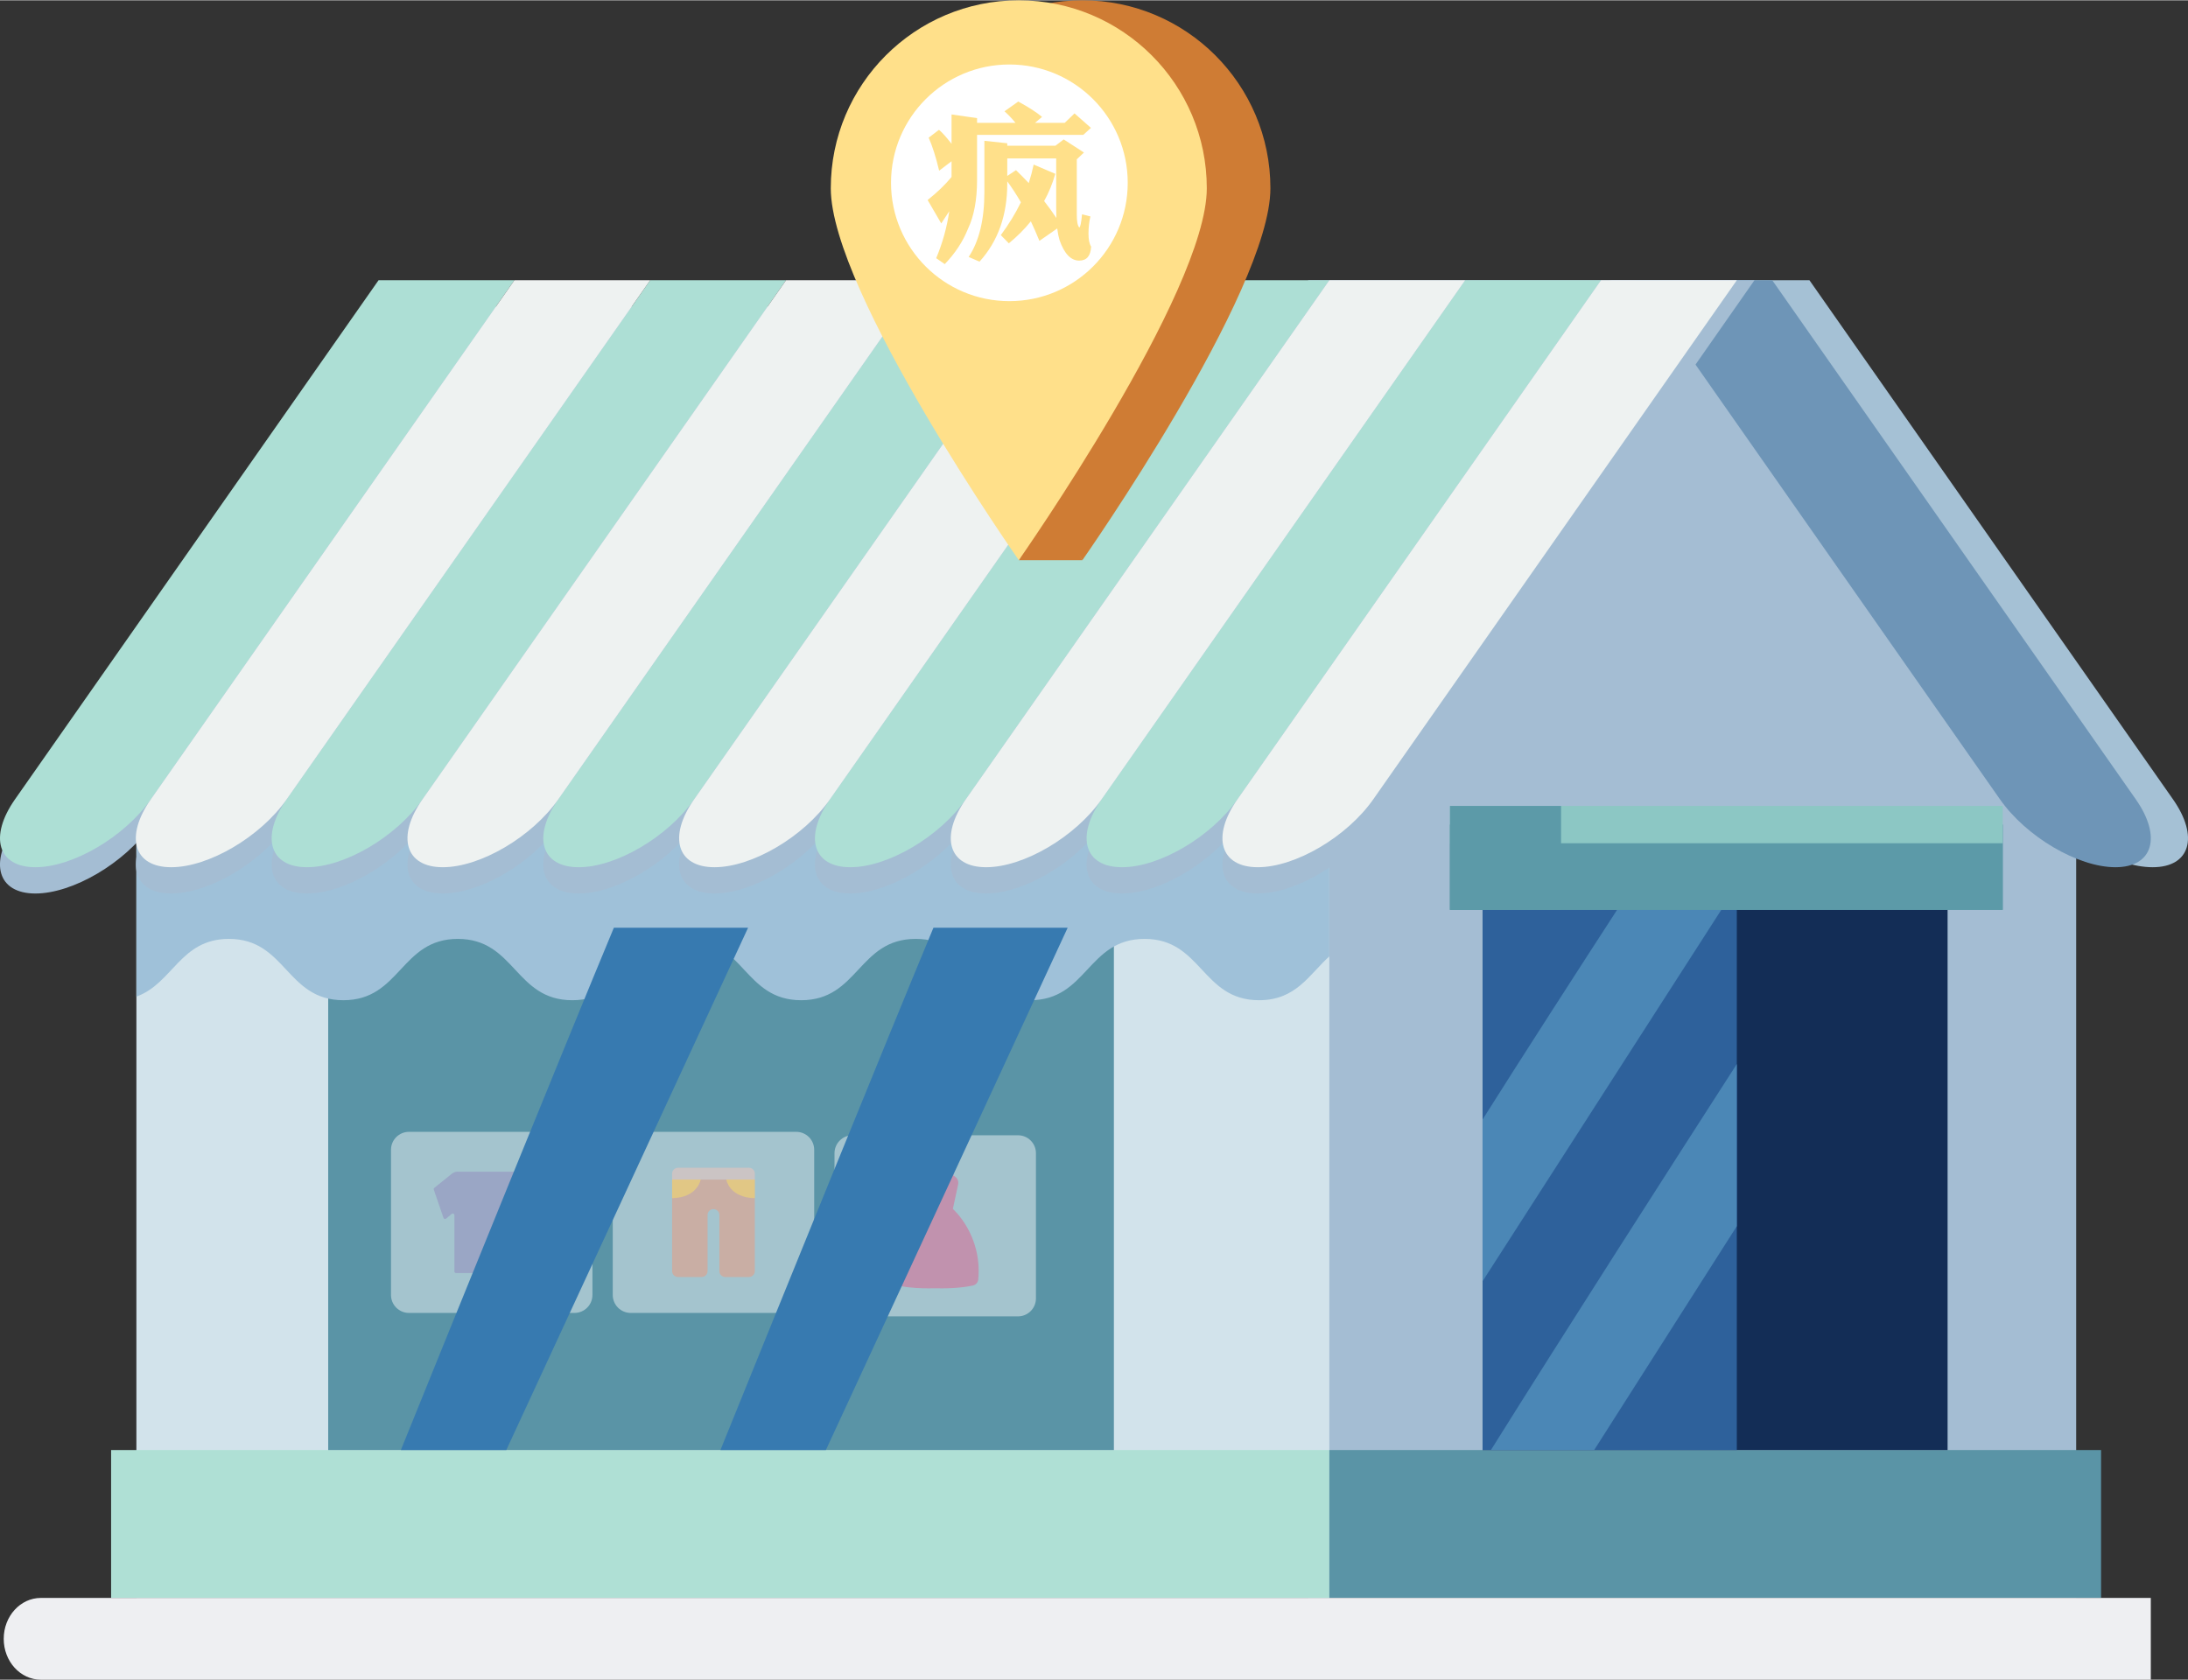 <?xml version="1.0" encoding="UTF-8"?>
<!DOCTYPE svg PUBLIC "-//W3C//DTD SVG 1.1//EN" "http://www.w3.org/Graphics/SVG/1.1/DTD/svg11.dtd">
<!-- Creator: CorelDRAW X8 -->
<svg xmlns="http://www.w3.org/2000/svg" xml:space="preserve" width="1000px" height="768px" version="1.1" style="shape-rendering:geometricPrecision; text-rendering:geometricPrecision; image-rendering:optimizeQuality; fill-rule:evenodd; clip-rule:evenodd"
viewBox="0 0 43101931 33090105"
 xmlns:xlink="http://www.w3.org/1999/xlink">
 <rect x="0" y="0" width="43101931" height="33090105" fill="#333333" stroke="none"/>
 <defs>
  <style type="text/css">
   <![CDATA[
    .fil10 {fill:#132D56;fill-rule:nonzero}
    .fil11 {fill:#2E619B;fill-rule:nonzero}
    .fil21 {fill:#377AB0;fill-rule:nonzero}
    .fil12 {fill:#4B87B6;fill-rule:nonzero}
    .fil5 {fill:#5A94A6;fill-rule:nonzero}
    .fil13 {fill:#5C9AA8;fill-rule:nonzero}
    .fil2 {fill:#6E95B7;fill-rule:nonzero}
    .fil14 {fill:#8CC7C4;fill-rule:nonzero}
    .fil6 {fill:#9FC1D9;fill-rule:nonzero}
    .fil0 {fill:#A4BDD3;fill-rule:nonzero}
    .fil1 {fill:#A5C1D5;fill-rule:nonzero}
    .fil7 {fill:#ADDFD5;fill-rule:nonzero}
    .fil4 {fill:#AFE0D5;fill-rule:nonzero}
    .fil22 {fill:#CF7C34;fill-rule:nonzero}
    .fil3 {fill:#D2E3EB;fill-rule:nonzero}
    .fil9 {fill:#EEEFF2;fill-rule:nonzero}
    .fil8 {fill:#EEF2F1;fill-rule:nonzero}
    .fil23 {fill:#FFE08A;fill-rule:nonzero}
    .fil24 {fill:white;fill-rule:nonzero}
    .fil15 {fill:white;fill-rule:nonzero;fill-opacity:0.451}
    .fil16 {fill:#E45587;fill-rule:nonzero;fill-opacity:0.451}
    .fil17 {fill:#8E81BB;fill-rule:nonzero;fill-opacity:0.451}
    .fil18 {fill:#FAC4B9;fill-rule:nonzero;fill-opacity:0.451}
    .fil19 {fill:#F69272;fill-rule:nonzero;fill-opacity:0.451}
    .fil20 {fill:#FFE560;fill-rule:nonzero;fill-opacity:0.451}
   ]]>
  </style>
 </defs>
 <g id="图层_x0020_1">
  <polygon class="fil0" points="41801688,16386970 25769804,18273397 25769804,5515619 34213891,5515619 "/>
  <path class="fil0" d="M40899056 31479115l-15129252 0 0 -16031892 14146698 0c542650,0 982554,439904 982554,982546l0 15049346z"/>
  <g id="_2430299666432">
   <path class="fil1" d="M42405348 17081422l9 0c738867,0 918430,-598971 401068,-1337838l-7161697 -10227965 -2675658 0 7161689 10227965c517361,738867 1535731,1337838 2274589,1337838z"/>
  </g>
  <g id="_2430299664640">
   <path class="fil2" d="M41672729 17081422c738867,0 918429,-598971 401068,-1337838l-7161689 -10227965 -2675666 0 7161688 10227965c517362,738867 1535731,1337838 2274599,1337838z"/>
  </g>
  <g id="_2430299668256">
   <path class="fil3" d="M26186884 31479115l-23500152 0 0 -16031892 22275596 0c676308,0 1224556,548256 1224556,1224564l0 14807328z"/>
  </g>
  <g id="_2430299666880">
   <polygon class="fil4" points="26186884,31479115 2188950,31479115 2188950,28565316 26186884,28565316 "/>
  </g>
  <g id="_2430299668128">
   <polygon class="fil5" points="41389820,31479115 26186884,31479115 26186884,28565316 41389820,28565316 "/>
  </g>
  <polygon class="fil5" points="21942821,28565316 6465234,28565316 6465234,18273397 21942821,18273397 "/>
  <g id="_2430299666816">
   <path class="fil6" d="M24962328 14958170l-22275596 0 0 4672628c719534,-258946 861365,-1137068 1822499,-1137068 1127372,0 1127372,1208245 2254753,1208245 1127397,0 1127397,-1208245 2254786,-1208245 1127364,0 1127364,1208245 2254727,1208245 1127406,0 1127406,-1208245 2254813,-1208245 1127397,0 1127397,1208245 2254786,1208245 1127406,0 1127406,-1208245 2254813,-1208245 1127389,0 1127389,1208245 2254778,1208245 1127423,0 1127423,-1208245 2254846,-1208245 1127475,0 1127475,1208245 2254950,1208245 730155,0 987518,-506647 1384401,-863788l0 -2655452c0,-676308 -548256,-1224565 -1224556,-1224565z"/>
  </g>
  <g id="_2430299653120">
   <path class="fil0" d="M31762212 5515619l-2899653 517824 -2675675 0 -2675666 0 -2675667 0 -2675675 0 -2675666 0 -2675666 0 -2675675 0 -2675666 0 -7161697 10227965c-517362,738859 -337791,1337829 401068,1337829l8 0c738859,0 1757228,-598970 2274590,-1337829 -517362,738859 -337790,1337829 401077,1337829 738867,0 1757236,-598970 2274589,-1337829 -517353,738859 -337790,1337829 401077,1337829 738867,0 1757236,-598970 2274598,-1337829 -517362,738859 -337790,1337829 401068,1337829l9 0c738858,0 1757228,-598970 2274590,-1337829 -517362,738859 -337791,1337829 401076,1337829 738867,0 1757237,-598970 2274598,-1337829 -517361,738859 -337799,1337829 401068,1337829 738867,0 1757237,-598970 2274599,-1337829 -517362,738859 -337791,1337829 401068,1337829l8 0c738867,0 1757237,-598970 2274590,-1337829 -517353,738859 -337790,1337829 401077,1337829 738867,0 1757236,-598970 2274598,-1337829 -517362,738859 -337791,1337829 401068,1337829 738867,0 1757236,-598970 2274598,-1337829 -517362,738859 -337790,1337829 401077,1337829 738858,0 1757236,-598970 2274598,-1337829l7510074 -10745789 -2800065 0z"/>
  </g>
  <g id="_2430299654496">
   <path class="fil7" d="M696582 17081422l-8 0c-738859,0 -918430,-598971 -401068,-1337838l7161697 -10227965 2675666 0 -7161697 10227965c-517362,738867 -1535731,1337838 -2274590,1337838z"/>
  </g>
  <g id="_2430299654848">
   <path class="fil7" d="M6047915 17081422c-738867,0 -918430,-598971 -401077,-1337838l7161706 -10227965 2675666 0 -7161697 10227965c-517362,738867 -1535731,1337838 -2274598,1337838z"/>
  </g>
  <g id="_2430299655104">
   <path class="fil7" d="M11399256 17081422c-738867,0 -918430,-598971 -401076,-1337838l7161696 -10227965 2675675 0 -7161697 10227965c-517361,738867 -1535731,1337838 -2274598,1337838z"/>
  </g>
  <g id="_2430299658176">
   <path class="fil7" d="M16750597 17081422l-8 0c-738859,0 -918430,-598971 -401068,-1337838l7161697 -10227965 2675666 0 -7161697 10227965c-517353,738867 -1535723,1337838 -2274590,1337838z"/>
  </g>
  <g id="_2430299657632">
   <path class="fil7" d="M22101938 17081422l-8 0c-738867,0 -918430,-598971 -401068,-1337838l7161697 -10227965 2675666 0 -7161697 10227965c-517362,738867 -1535731,1337838 -2274590,1337838z"/>
  </g>
  <g id="_2430299657280">
   <path class="fil8" d="M3372249 17081422c-738867,0 -918439,-598971 -401077,-1337838l7161697 -10227965 2675675 0 -7161706 10227965c-517353,738867 -1535722,1337838 -2274589,1337838z"/>
  </g>
  <g id="_2430299658016">
   <path class="fil8" d="M8723590 17081422l-9 0c-738858,0 -918430,-598971 -401068,-1337838l7161697 -10227965 2675666 0 -7161696 10227965c-517354,738867 -1535732,1337838 -2274590,1337838z"/>
  </g>
  <g id="_2430299658720">
   <path class="fil8" d="M14074922 17081422c-738867,0 -918429,-598971 -401068,-1337838l7161697 -10227965 2675667 0 -7161697 10227965c-517362,738867 -1535732,1337838 -2274599,1337838z"/>
  </g>
  <g id="_2430299658752">
   <path class="fil8" d="M19426264 17081422c-738867,0 -918430,-598971 -401077,-1337838l7161697 -10227965 2675675 0 -7161697 10227965c-517362,738867 -1535731,1337838 -2274598,1337838z"/>
  </g>
  <g id="_2430299659072">
   <path class="fil8" d="M24777605 17081422c-738867,0 -918439,-598971 -401077,-1337838l7161697 -10227965 2675666 0 -7161696 10227965c-517354,738867 -1535723,1337838 -2274590,1337838z"/>
  </g>
  <g id="_2430299659616">
   <path class="fil9" d="M42369302 33090105l-41564813 0c-403849,0 -731224,-360631 -731224,-805490 0,-444868 327375,-805500 731224,-805500l41564813 0 0 1610990z"/>
  </g>
  <g id="_2430299660704">
   <polygon class="fil10" points="38365880,28565316 29205612,28565316 29205612,17766493 38365880,17766493 "/>
  </g>
  <g id="_2430299661856">
   <polygon class="fil11" points="34213891,28565316 29205612,28565316 29205612,17766493 34213891,17766493 "/>
  </g>
  <g id="_2430299661216">
   <path class="fil12" d="M29205612 22052405l0 3186772 4802178 -7472684 -2051818 0c-887432,1368184 -1934873,2992679 -2750360,4285912z"/>
  </g>
  <g id="_2430299662304">
   <path class="fil12" d="M31403831 28565316l2810069 -4411217 0 -3194689c-1235484,1920317 -3386934,5275065 -4843684,7605906l2033615 0z"/>
  </g>
  <g id="_2430299661632">
   <polygon class="fil13" points="39452054,17921469 28563519,17921469 28563519,16241374 39452054,16241374 "/>
  </g>
  <g id="_2430299664224">
   <polygon class="fil13" points="39452054,17921469 28563519,17921469 28563519,16241374 39452054,16241374 "/>
  </g>
  <g id="_2430299663584">
   <polygon class="fil14" points="39452054,16609023 28563519,16609023 28563519,15873725 39452054,15873725 "/>
  </g>
  <g id="_2430299664288">
   <polygon class="fil13" points="30751536,17921469 28563519,17921469 28563519,15873725 30751536,15873725 "/>
  </g>
  <g id="_2430299663680">
   <g>
    <path class="fil15" d="M20053270 25931147l-3259823 0c-195626,0 -354213,-158579 -354213,-354205l0 -2859901c0,-195626 158587,-354205 354213,-354205l3259823 0c195617,0 354204,158579 354204,354205l0 2859901c0,195626 -158587,354205 -354204,354205z"/>
   </g>
   <path class="fil16" d="M18770486 23814083l104167 -482462c16619,-76962 -27454,-145588 -91108,-171587l0 -202781c0,-23491 -19041,-42533 -42542,-42533 -23483,0 -42533,19042 -42533,42533l0 194813c-8789,1806 -17595,4134 -26401,7660 -71125,28438 -155130,75515 -248711,152382 -93589,-76867 -177586,-123944 -248711,-152382 -8806,-3526 -17620,-5854 -26409,-7660l0 -194813c0,-23491 -19042,-42533 -42533,-42533 -23492,0 -42533,19042 -42533,42533l0 202781c-63663,25999 -107728,94625 -91108,171587l104159 482462c0,0 -583447,507760 -500092,1391205 5460,57903 47633,105708 104475,118065 122806,26701 368077,64544 742752,54146 374667,10398 619938,-27445 742753,-54146 56842,-12357 99015,-60162 104475,-118065 83346,-883445 -500100,-1391205 -500100,-1391205z"/>
  </g>
  <g id="_2395684164208">
   <g>
    <path class="fil15" d="M11316321 25863513l-3259823 0c-195626,0 -354205,-158578 -354205,-354204l0 -2859902c0,-195626 158579,-354205 354205,-354205l3259823 0c195626,0 354205,158579 354205,354205l0 2859902c0,195626 -158579,354204 -354205,354204z"/>
   </g>
   <path class="fil17" d="M10470779 23120008c-31835,-25708 -71527,-39734 -112451,-39734l-663189 0 -17458 0 -663190 0c-40924,0 -80607,14026 -112451,39734l-345938 279272c-10612,8575 -14728,22867 -10303,35763l190585 556053c7403,21608 34215,29002 51656,14249l109807 -92931c21086,-17843 53401,-2858 53401,24767l0 1108809c0,17921 14523,32452 32443,32452l694169 0 17099 0 694169 0c17920,0 32443,-14531 32443,-32452l0 -1108809c0,-27625 32323,-42610 53402,-24767l109815 92931c17433,14753 44245,7359 51647,-14249l190594 -556053c4425,-12896 300,-27188 -10312,-35763l-345938 -279272z"/>
  </g>
  <g id="_2395697376864">
   <g>
    <path class="fil15" d="M15684791 25863513l-3259823 0c-195617,0 -354204,-158578 -354204,-354204l0 -2859902c0,-195626 158587,-354205 354204,-354205l3259823 0c195626,0 354213,158579 354213,354205l0 2859902c0,195626 -158587,354204 -354213,354204z"/>
   </g>
   <g>
    <g>
     <g>
      <path class="fil18" d="M14869639 23119118c0,-64287 -52118,-116396 -116397,-116396l-698362 0 -698354 0c-64287,0 -116397,52109 -116397,116396l0 116388 1629510 0 0 -116388z"/>
     </g>
     <path class="fil19" d="M13240129 23235506l0 1804100c0,64279 52110,116388 116397,116388l465569 0c64287,0 116397,-52109 116397,-116388l0 -1105737c0,-64288 52109,-116397 116388,-116397l8 0c64279,0 116388,52109 116388,116397l0 1105737c0,64279 52110,116388 116397,116388l465569 0c64279,0 116397,-52109 116397,-116388l0 -1804100 -1629510 0z"/>
    </g>
    <path class="fil20" d="M13804081 23235506l-563952 0 0 365373c0,0 460692,19863 563952,-365373z"/>
    <path class="fil20" d="M14305687 23235506l563952 0 0 365373c0,0 -460692,19863 -563952,-365373z"/>
   </g>
  </g>
  <g id="_2430378893376">
   <path class="fil21" d="M7896576 28565316l2077235 0 4763017 -10291919 -2644088 0c-938310,2253546 -3137743,7677741 -4196164,10291919z"/>
  </g>
  <g id="_2430378893472">
   <path class="fil21" d="M14191978 28565316l2077235 0 4763017 -10291919 -2644079 0c-938319,2253546 -3137752,7677741 -4196173,10291919z"/>
  </g>
  <g id="_2430378894784">
   <g>
    <polygon class="fil22" points="20069461,11031247 21322481,11031247 20695971,9924072 "/>
   </g>
   <g>
    <path class="fil22" d="M25026119 3703629c0,2045468 -3703638,7327618 -3703638,7327618 0,0 -3703629,-5282150 -3703629,-7327618 0,-2045459 1658170,-3703629 3703629,-3703629 2045460,0 3703638,1658170 3703638,3703629z"/>
   </g>
   <g>
    <path class="fil23" d="M23773099 3703629c0,2045468 -3703638,7327618 -3703638,7327618 0,0 -3703637,-5282150 -3703637,-7327618 0,-2045459 1658178,-3703629 3703637,-3703629 2045460,0 3703638,1658170 3703638,3703629z"/>
   </g>
   <g>
    <path class="fil24" d="M22215391 3596005c0,1287645 -1043838,2331483 -2331483,2331483 -1287636,0 -2331483,-1043838 -2331483,-2331483 0,-1287637 1043847,-2331483 2331483,-2331483 1287645,0 2331483,1043846 2331483,2331483z"/>
   </g>
   <path class="fil23" d="M19391861 2768477l450755 48173 0 48173 949683 0 161720 -123868 399142 258065 -141069 134188 0 1083889c0,139923 16055,225947 48173,258065 20642,0 38990,-86024 55053,-258065l165160 41284c-25229,105528 -37852,219074 -37852,340649 0,114702 17210,199571 51613,254624 -9174,183517 -87163,275275 -233974,275275 -165168,0 -294770,-135344 -388822,-406023 -18357,-61934 -33264,-137638 -44732,-227102l-350970 244303c-55053,-135344 -111262,-263798 -168608,-385381 -126162,155994 -270680,300504 -433554,433554l-158279 -161720c158279,-213332 290182,-428966 395702,-646886 -84878,-146811 -174334,-284449 -268386,-412912l0 41292c0,626245 -182370,1140081 -547101,1541525l-213341 -92905c206452,-309686 309687,-736351 309687,-1280011l0 -1008186zm450755 691619l172040 -113547c87172,84878 170902,169747 251184,254625 38999,-121575 71117,-243157 96346,-364731l426673 182361c-55053,192690 -128463,371620 -220213,536780 87163,110106 167453,221368 240855,333768 -2294,-73402 -3440,-151399 -3440,-233983l0 -939362 -963445 0 0 344089zm1132053 -1046029l192691 -185810 323439 285596 -151399 137637 -2092057 0 0 891190c0,387675 -59649,707673 -178930,960004 -100932,252331 -253477,484020 -457636,695059l-168608 -116987c123876,-293623 209900,-602154 258073,-925601 -50475,77997 -103234,158279 -158288,240863l-268385 -461076c188103,-149105 345236,-300504 471397,-454196l0 -309686 -244304 185810c-64227,-268386 -133042,-485167 -206452,-650327l203012 -154838c57355,45879 139931,137628 247744,275266l0 -578072 502377 72263 0 92905 756992 0c-71107,-87171 -143371,-162866 -216772,-227102l271826 -192691c208745,114702 364739,215635 467965,302798l-137637 116995 584952 0z"/>
  </g>
 </g>
</svg>
